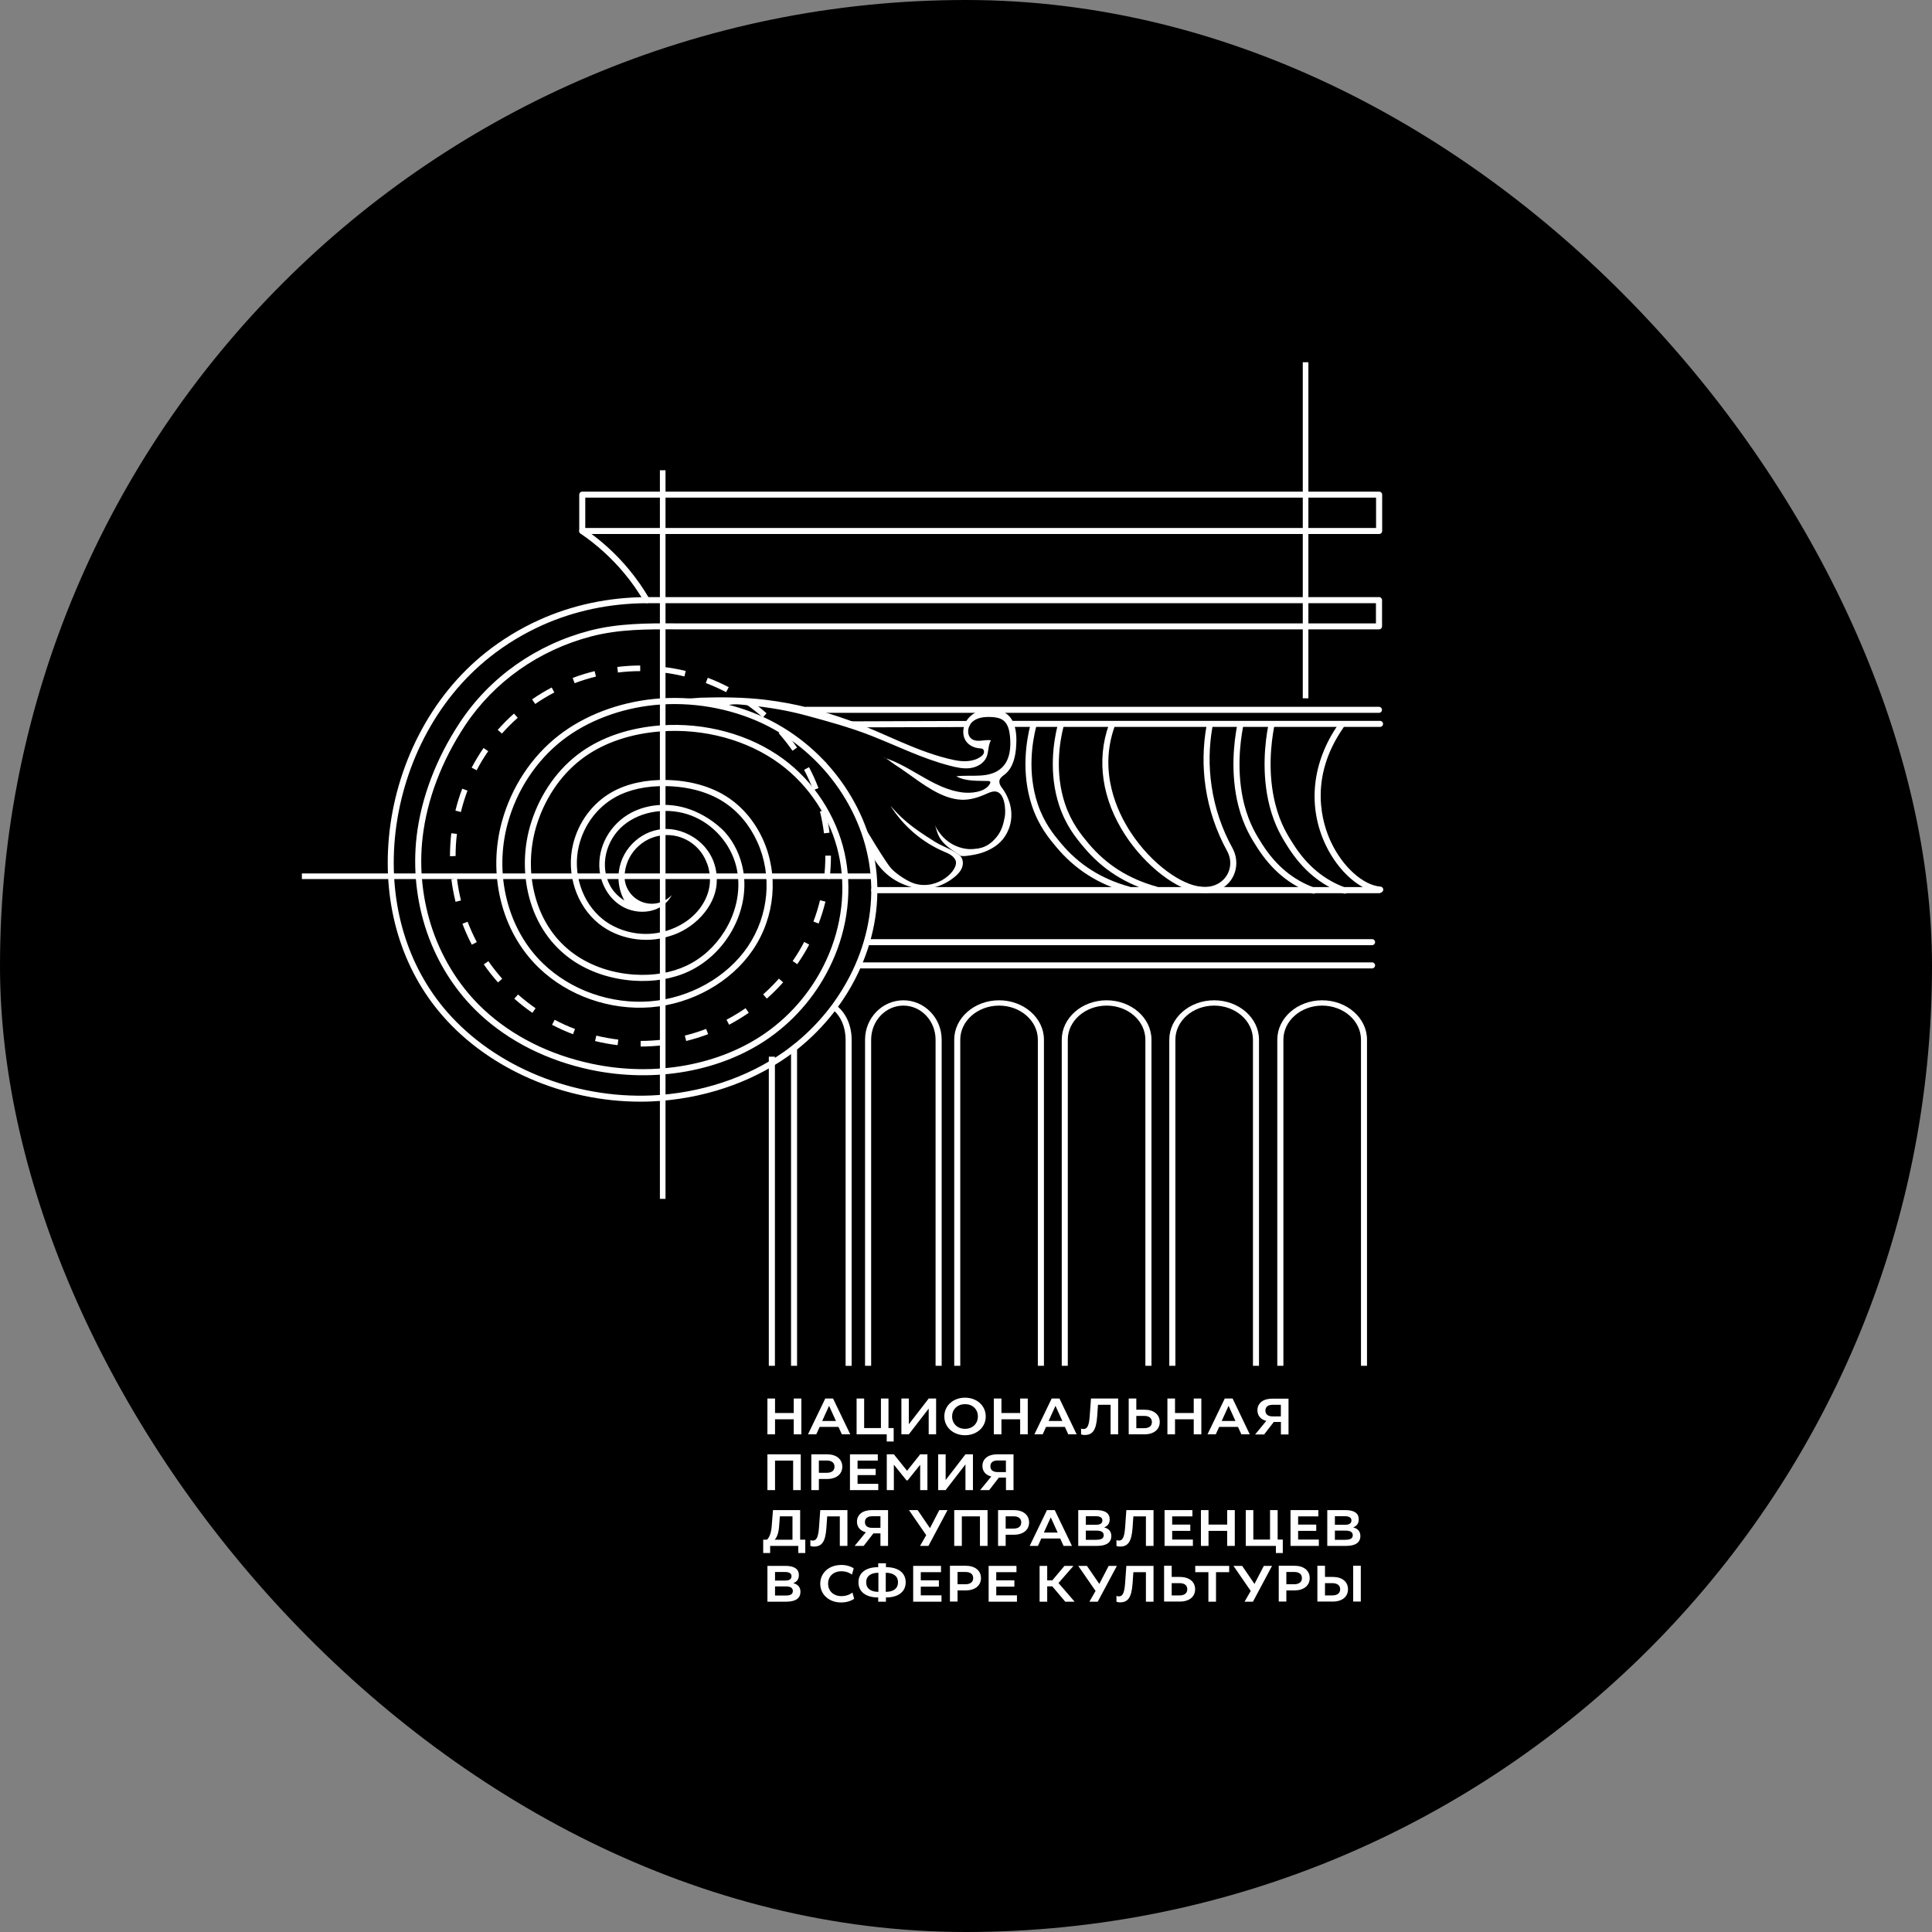 <?xml version="1.0" encoding="UTF-8"?> <svg xmlns="http://www.w3.org/2000/svg" xmlns:xlink="http://www.w3.org/1999/xlink" version="1.1" width="32" height="32"><rect width="100%" height="100%" fill="#808080" stroke="none"/><svg xmlns="http://www.w3.org/2000/svg" width="32" height="32" viewBox="0 0 32 32" fill="none"><rect width="32" height="32" rx="16" fill="black"></rect><path d="M12.711 23.164H12.837V23.404H13.147V23.164H13.273V23.757H13.147V23.508H12.837V23.757H12.711V23.164Z" fill="white"></path><path d="M13.669 23.164H13.798L14.083 23.757H13.944L13.888 23.634H13.576L13.52 23.757H13.383L13.669 23.164ZM13.846 23.536L13.732 23.285L13.618 23.536H13.847H13.846Z" fill="white"></path><path d="M14.188 23.164H14.313V23.653H14.591V23.164H14.716V23.653H14.802V23.876H14.687V23.757H14.188V23.164H14.188Z" fill="white"></path><path d="M14.93 23.164H15.053V23.59L15.382 23.164H15.505V23.757H15.382V23.331L15.053 23.757H14.93V23.164Z" fill="white"></path><path d="M15.984 23.15C16.179 23.15 16.327 23.281 16.327 23.461C16.327 23.64 16.179 23.772 15.984 23.772C15.789 23.772 15.641 23.64 15.641 23.461C15.641 23.281 15.788 23.15 15.984 23.15ZM15.984 23.666C16.106 23.666 16.197 23.582 16.197 23.461C16.197 23.339 16.106 23.257 15.984 23.257C15.863 23.257 15.77 23.339 15.77 23.461C15.77 23.582 15.861 23.666 15.984 23.666Z" fill="white"></path><path d="M16.461 23.164H16.587V23.404H16.897V23.164H17.023V23.757H16.897V23.508H16.587V23.757H16.461V23.164Z" fill="white"></path><path d="M17.419 23.164H17.548L17.833 23.757H17.694L17.638 23.634H17.326L17.27 23.757H17.133L17.419 23.164ZM17.596 23.536L17.482 23.285L17.368 23.536H17.597H17.596Z" fill="white"></path><path d="M17.906 23.661C17.906 23.661 17.922 23.669 17.945 23.669C18.004 23.669 18.037 23.625 18.049 23.457L18.07 23.164H18.52V23.757H18.395V23.268H18.186L18.173 23.457C18.157 23.686 18.099 23.768 17.965 23.768C17.928 23.768 17.906 23.757 17.906 23.757V23.661Z" fill="white"></path><path d="M18.821 23.165V23.349H18.957C19.109 23.349 19.209 23.428 19.209 23.553C19.209 23.678 19.109 23.757 18.957 23.757H18.695V23.164H18.821V23.165ZM18.821 23.655H18.953C19.033 23.655 19.079 23.619 19.079 23.554C19.079 23.489 19.033 23.452 18.953 23.452H18.821V23.655Z" fill="white"></path><path d="M19.336 23.164H19.462V23.404H19.772V23.164H19.898V23.757H19.772V23.508H19.462V23.757H19.336V23.164Z" fill="white"></path><path d="M20.286 23.164H20.416L20.7 23.757H20.561L20.505 23.634H20.193L20.137 23.757H20L20.286 23.164ZM20.463 23.536L20.349 23.285L20.235 23.536H20.464H20.463Z" fill="white"></path><path d="M20.972 23.534C20.881 23.511 20.827 23.447 20.827 23.359C20.827 23.24 20.922 23.166 21.072 23.166H21.342V23.759H21.216V23.552H21.098L20.938 23.759H20.789L20.974 23.534H20.972ZM21.079 23.46H21.215V23.268H21.079C21.001 23.268 20.959 23.303 20.959 23.364C20.959 23.425 21.001 23.46 21.079 23.46Z" fill="white"></path><path d="M12.711 24.088H13.263V24.681H13.137V24.192H12.837V24.681H12.711V24.088Z" fill="white"></path><path d="M13.438 24.088H13.699C13.851 24.088 13.951 24.167 13.951 24.293C13.951 24.418 13.851 24.497 13.699 24.497H13.563V24.681H13.438V24.088V24.088ZM13.695 24.394C13.775 24.394 13.822 24.358 13.822 24.293C13.822 24.227 13.775 24.191 13.695 24.191H13.563V24.394H13.695Z" fill="white"></path><path d="M14.078 24.088H14.539V24.192H14.204V24.328H14.504V24.432H14.204V24.577H14.547V24.681H14.078V24.088Z" fill="white"></path><path d="M14.688 24.088H14.805L15.024 24.361L15.241 24.088H15.361V24.681H15.241V24.261L15.033 24.52H15.015L14.805 24.259V24.681H14.688V24.088Z" fill="white"></path><path d="M15.539 24.088H15.663V24.514L15.991 24.088H16.115V24.681H15.991V24.255L15.662 24.681H15.539V24.088Z" fill="white"></path><path d="M16.418 24.455C16.327 24.433 16.272 24.369 16.272 24.281C16.272 24.162 16.367 24.088 16.517 24.088H16.787V24.681H16.662V24.474H16.544L16.384 24.681H16.234L16.419 24.455H16.418ZM16.524 24.382H16.661V24.19H16.524C16.446 24.19 16.404 24.225 16.404 24.286C16.404 24.347 16.446 24.382 16.524 24.382Z" fill="white"></path><path d="M12.641 25.502H12.703C12.703 25.502 12.767 25.456 12.781 25.289L12.803 25.012H13.253V25.502H13.338V25.723H13.222V25.605H12.756V25.723H12.641V25.502ZM13.126 25.502V25.115H12.917L12.904 25.289C12.892 25.438 12.841 25.493 12.831 25.503H13.127L13.126 25.502Z" fill="white"></path><path d="M13.422 25.508C13.422 25.508 13.438 25.517 13.46 25.517C13.519 25.517 13.552 25.472 13.565 25.304L13.586 25.012H14.036V25.605H13.91V25.116H13.701L13.688 25.305C13.672 25.534 13.615 25.616 13.481 25.616C13.444 25.616 13.422 25.605 13.422 25.605V25.508Z" fill="white"></path><path d="M14.34 25.379C14.249 25.356 14.194 25.293 14.194 25.205C14.194 25.086 14.289 25.012 14.439 25.012H14.709V25.605H14.583V25.398H14.466L14.305 25.605H14.156L14.341 25.379H14.34ZM14.446 25.306H14.583V25.114H14.446C14.368 25.114 14.326 25.149 14.326 25.21C14.326 25.271 14.368 25.306 14.446 25.306Z" fill="white"></path><path d="M15.199 25.012L15.403 25.311L15.558 25.012H15.694L15.378 25.605H15.239L15.341 25.427L15.055 25.012H15.199Z" fill="white"></path><path d="M15.805 25.012H16.357V25.605H16.231V25.116H15.931V25.605H15.805V25.012Z" fill="white"></path><path d="M16.531 25.012H16.793C16.945 25.012 17.045 25.091 17.045 25.216C17.045 25.341 16.946 25.42 16.793 25.42H16.657V25.605H16.531V25.012V25.012ZM16.789 25.318C16.869 25.318 16.915 25.282 16.915 25.216C16.915 25.151 16.869 25.115 16.789 25.115H16.657V25.318H16.789Z" fill="white"></path><path d="M17.341 25.012H17.47L17.755 25.605H17.616L17.56 25.482H17.247L17.192 25.605H17.055L17.341 25.012ZM17.518 25.384L17.404 25.132L17.29 25.384H17.519H17.518Z" fill="white"></path><path d="M17.859 25.012H18.159C18.308 25.012 18.38 25.067 18.38 25.164C18.38 25.224 18.355 25.274 18.287 25.298C18.369 25.319 18.407 25.369 18.407 25.442C18.407 25.545 18.33 25.605 18.172 25.605H17.859V25.012ZM18.153 25.255C18.232 25.255 18.259 25.226 18.259 25.182C18.259 25.139 18.225 25.113 18.148 25.113H17.985V25.255H18.153V25.255ZM18.164 25.503C18.245 25.503 18.281 25.477 18.281 25.429C18.281 25.381 18.247 25.352 18.164 25.352H17.985V25.504H18.164V25.503Z" fill="white"></path><path d="M18.492 25.508C18.492 25.508 18.508 25.517 18.531 25.517C18.59 25.517 18.622 25.472 18.635 25.304L18.656 25.012H19.106V25.605H18.98V25.116H18.772L18.759 25.305C18.742 25.534 18.685 25.616 18.551 25.616C18.514 25.616 18.492 25.605 18.492 25.605V25.508Z" fill="white"></path><path d="M19.289 25.012H19.75V25.116H19.415V25.252H19.715V25.356H19.415V25.5H19.758V25.605H19.289V25.012Z" fill="white"></path><path d="M19.891 25.012H20.017V25.252H20.326V25.012H20.452V25.605H20.326V25.356H20.017V25.605H19.891V25.012Z" fill="white"></path><path d="M20.633 25.012H20.759V25.5H21.036V25.012H21.162V25.5H21.247V25.723H21.133V25.605H20.634V25.012H20.633Z" fill="white"></path><path d="M21.375 25.012H21.836V25.116H21.501V25.252H21.801V25.356H21.501V25.5H21.844V25.605H21.375V25.012Z" fill="white"></path><path d="M21.984 25.012H22.284C22.433 25.012 22.505 25.067 22.505 25.164C22.505 25.224 22.48 25.274 22.412 25.298C22.494 25.319 22.532 25.369 22.532 25.442C22.532 25.545 22.455 25.605 22.297 25.605H21.984V25.012ZM22.278 25.255C22.357 25.255 22.384 25.226 22.384 25.182C22.384 25.139 22.35 25.113 22.273 25.113H22.11V25.255H22.278V25.255ZM22.289 25.503C22.37 25.503 22.406 25.477 22.406 25.429C22.406 25.381 22.372 25.352 22.289 25.352H22.11V25.504H22.289V25.503Z" fill="white"></path><path d="M12.711 25.936H13.011C13.159 25.936 13.232 25.991 13.232 26.088C13.232 26.147 13.207 26.198 13.138 26.222C13.221 26.243 13.258 26.293 13.258 26.366C13.258 26.469 13.182 26.529 13.024 26.529H12.711V25.936ZM13.004 26.179C13.084 26.179 13.11 26.149 13.11 26.106C13.11 26.063 13.076 26.037 13 26.037H12.837V26.179H13.004V26.179ZM13.016 26.427C13.097 26.427 13.132 26.401 13.132 26.353C13.132 26.304 13.098 26.276 13.016 26.276H12.837V26.427H13.016V26.427Z" fill="white"></path><path d="M13.932 25.92C14.067 25.92 14.14 25.977 14.14 25.977L14.111 26.081C14.111 26.081 14.049 26.025 13.937 26.025C13.806 26.025 13.716 26.107 13.716 26.23C13.716 26.353 13.806 26.437 13.937 26.437C14.053 26.437 14.119 26.377 14.119 26.377L14.148 26.48C14.148 26.48 14.072 26.542 13.932 26.542C13.734 26.542 13.586 26.413 13.586 26.231C13.586 26.049 13.734 25.921 13.932 25.921V25.92Z" fill="white"></path><path d="M14.546 25.957V25.893H14.674V25.957C14.879 25.957 15.001 26.052 15.001 26.208C15.001 26.364 14.879 26.459 14.674 26.459V26.529H14.546V26.459C14.34 26.459 14.219 26.364 14.219 26.208C14.219 26.052 14.339 25.957 14.546 25.957ZM14.549 26.366V26.05C14.422 26.05 14.347 26.106 14.347 26.208C14.347 26.31 14.422 26.366 14.549 26.366ZM14.874 26.208C14.874 26.106 14.798 26.05 14.671 26.05V26.366C14.798 26.366 14.874 26.31 14.874 26.208Z" fill="white"></path><path d="M15.125 25.936H15.586V26.04H15.251V26.175H15.551V26.28H15.251V26.424H15.594V26.529H15.125V25.936Z" fill="white"></path><path d="M15.734 25.934H15.996C16.148 25.934 16.248 26.013 16.248 26.138C16.248 26.263 16.148 26.342 15.996 26.342H15.86V26.527H15.734V25.934V25.934ZM15.992 26.24C16.072 26.24 16.119 26.203 16.119 26.138C16.119 26.073 16.072 26.037 15.992 26.037H15.86V26.24H15.992Z" fill="white"></path><path d="M16.375 25.936H16.836V26.04H16.501V26.175H16.801V26.28H16.501V26.424H16.844V26.529H16.375V25.936Z" fill="white"></path><path d="M17.219 25.936H17.345V26.176H17.429L17.631 25.936H17.78L17.532 26.22L17.799 26.529H17.644L17.429 26.275H17.345V26.529H17.219V25.936Z" fill="white"></path><path d="M18.003 25.936L18.208 26.235L18.363 25.936H18.499L18.182 26.529H18.044L18.146 26.351L17.859 25.936H18.003Z" fill="white"></path><path d="M18.492 26.432C18.492 26.432 18.508 26.441 18.531 26.441C18.59 26.441 18.622 26.396 18.635 26.228L18.656 25.936H19.106V26.529H18.98V26.04H18.772L18.759 26.229C18.742 26.457 18.685 26.54 18.551 26.54C18.514 26.54 18.492 26.529 18.492 26.529V26.432Z" fill="white"></path><path d="M19.407 25.934V26.119H19.543C19.695 26.119 19.795 26.198 19.795 26.323C19.795 26.448 19.696 26.527 19.543 26.527H19.281V25.934H19.407V25.934ZM19.407 26.425H19.539C19.619 26.425 19.665 26.388 19.665 26.323C19.665 26.258 19.619 26.222 19.539 26.222H19.407V26.425Z" fill="white"></path><path d="M19.797 25.936H20.359V26.04H20.141V26.529H20.015V26.04H19.797V25.936Z" fill="white"></path><path d="M20.574 25.936L20.778 26.235L20.933 25.936H21.069L20.753 26.529H20.614L20.716 26.351L20.43 25.936H20.574Z" fill="white"></path><path d="M21.18 25.934H21.442C21.594 25.934 21.693 26.013 21.693 26.138C21.693 26.263 21.594 26.342 21.442 26.342H21.306V26.527H21.18V25.934V25.934ZM21.437 26.24C21.517 26.24 21.564 26.203 21.564 26.138C21.564 26.073 21.517 26.037 21.437 26.037H21.306V26.24H21.437Z" fill="white"></path><path d="M21.82 25.934H21.946V26.119H22.075C22.23 26.119 22.327 26.198 22.327 26.323C22.327 26.448 22.23 26.527 22.075 26.527H21.82V25.934V25.934ZM22.066 26.425C22.151 26.425 22.197 26.388 22.197 26.323C22.197 26.259 22.151 26.222 22.066 26.222H21.946V26.425H22.066ZM22.413 25.934H22.539V26.527H22.413V25.934Z" fill="white"></path><path d="M22.843 8.845H9.644C9.616 8.845 9.594 8.822 9.594 8.795V8.193C9.594 8.165 9.616 8.143 9.644 8.143H22.843C22.871 8.143 22.893 8.165 22.893 8.193V8.795C22.893 8.823 22.871 8.845 22.843 8.845H22.843ZM9.694 8.745H22.792V8.242H9.694V8.745H9.694Z" fill="white"></path><path d="M10.713 9.99C10.695 9.99 10.678 9.981 10.669 9.966C10.573 9.801 10.463 9.643 10.341 9.497C10.133 9.246 9.888 9.024 9.616 8.838C9.593 8.822 9.587 8.791 9.602 8.768C9.618 8.745 9.649 8.739 9.672 8.755C9.953 8.946 10.204 9.174 10.418 9.433C10.543 9.584 10.656 9.746 10.755 9.915C10.769 9.939 10.761 9.97 10.738 9.984C10.729 9.989 10.721 9.991 10.712 9.991L10.713 9.99Z" fill="white"></path><path d="M22.84 11.807H13.355C13.327 11.807 13.305 11.785 13.305 11.757C13.305 11.73 13.327 11.707 13.355 11.707H22.84C22.868 11.707 22.89 11.73 22.89 11.757C22.89 11.785 22.868 11.807 22.84 11.807Z" fill="white"></path><path d="M22.844 14.794H14.48C14.452 14.794 14.43 14.771 14.43 14.743C14.43 14.716 14.452 14.693 14.48 14.693H22.844C22.872 14.693 22.894 14.716 22.894 14.743C22.894 14.771 22.872 14.794 22.844 14.794Z" fill="white"></path><path d="M22.726 15.655H14.394C14.366 15.655 14.344 15.632 14.344 15.605C14.344 15.577 14.366 15.555 14.394 15.555H22.726C22.754 15.555 22.776 15.577 22.776 15.605C22.776 15.632 22.754 15.655 22.726 15.655Z" fill="white"></path><path d="M22.726 16.04H14.261C14.233 16.04 14.211 16.017 14.211 15.99C14.211 15.962 14.233 15.94 14.261 15.94H22.726C22.754 15.94 22.776 15.962 22.776 15.99C22.776 16.017 22.753 16.04 22.726 16.04Z" fill="white"></path><path d="M20.853 22.622H20.753V17.22C20.753 16.909 20.464 16.656 20.11 16.656C19.756 16.656 19.468 16.909 19.468 17.22V22.622H19.367V17.22C19.367 16.861 19.7 16.568 20.11 16.568C20.52 16.568 20.853 16.861 20.853 17.22V22.622Z" fill="white"></path><path d="M19.072 22.622H18.971V17.22C18.971 16.909 18.683 16.656 18.329 16.656C17.975 16.656 17.686 16.909 17.686 17.22V22.622H17.586V17.22C17.586 16.861 17.919 16.568 18.329 16.568C18.739 16.568 19.072 16.861 19.072 17.22V22.622Z" fill="white"></path><path d="M17.291 22.622H17.19V17.22C17.19 16.909 16.902 16.656 16.548 16.656C16.194 16.656 15.905 16.909 15.905 17.22V22.622H15.805V17.22C15.805 16.861 16.138 16.568 16.548 16.568C16.957 16.568 17.291 16.861 17.291 17.22V22.622Z" fill="white"></path><path d="M15.597 22.622H15.496V17.22C15.496 16.909 15.257 16.656 14.963 16.656C14.668 16.656 14.429 16.909 14.429 17.22V22.622H14.328V17.22C14.328 16.861 14.613 16.568 14.963 16.568C15.312 16.568 15.597 16.861 15.597 17.22V22.622Z" fill="white"></path><path d="M10.516 14.992C10.518 14.995 10.521 14.998 10.523 15.001C10.529 15.003 10.535 15.005 10.541 15.006C10.533 15.002 10.524 14.997 10.516 14.992Z" fill="white"></path><path d="M14.006 17.221V22.623H14.106V17.221C14.106 16.989 14.013 16.785 13.872 16.67C13.852 16.693 13.833 16.716 13.812 16.739C13.928 16.838 14.006 17.017 14.006 17.221Z" fill="white"></path><path d="M13.102 22.622H13.202V17.279C13.169 17.302 13.136 17.325 13.102 17.347V22.622Z" fill="white"></path><path d="M22.841 9.89H10.71C10.079 9.893 9.481 10.02 8.933 10.267C8.614 10.411 8.318 10.592 8.051 10.803C7.593 11.167 7.217 11.63 6.935 12.178C6.665 12.702 6.494 13.289 6.441 13.877C6.338 15.004 6.655 16.052 7.332 16.826C8.106 17.713 9.346 18.247 10.604 18.247C10.669 18.247 10.735 18.246 10.8 18.243C11.623 18.206 12.421 17.942 13.047 17.499C13.066 17.485 13.086 17.471 13.105 17.457C13.139 17.431 13.172 17.406 13.206 17.38C13.433 17.199 13.638 16.991 13.815 16.763C13.835 16.737 13.855 16.71 13.874 16.684C13.984 16.534 14.083 16.375 14.167 16.21C14.432 15.694 14.557 15.134 14.528 14.589C14.499 14.038 14.31 13.492 13.982 13.011C13.651 12.526 13.199 12.139 12.677 11.892C12.113 11.626 11.457 11.514 10.828 11.577C10.237 11.637 9.678 11.851 9.254 12.181C8.805 12.53 8.472 13.035 8.315 13.602C8.198 14.025 8.189 14.473 8.29 14.896C8.395 15.339 8.615 15.732 8.927 16.032C9.407 16.493 10.099 16.737 10.778 16.684C11.461 16.63 12.109 16.266 12.47 15.733C12.839 15.189 12.902 14.486 12.635 13.9C12.5 13.604 12.294 13.36 12.04 13.197C11.771 13.024 11.428 12.928 11.046 12.919C10.695 12.911 10.379 12.981 10.133 13.121C9.815 13.301 9.581 13.615 9.492 13.982C9.373 14.469 9.545 14.998 9.919 15.3C10.239 15.557 10.698 15.631 11.075 15.51C11.486 15.397 11.842 15.028 11.87 14.636C11.909 14.07 11.441 13.736 11.047 13.73C10.653 13.724 10.302 14.035 10.251 14.429C10.246 14.457 10.244 14.486 10.244 14.516C10.244 14.519 10.244 14.521 10.244 14.524C10.244 14.527 10.244 14.53 10.244 14.533C10.244 14.671 10.279 14.801 10.341 14.915C10.24 14.851 10.156 14.765 10.105 14.669C9.931 14.349 10.028 13.919 10.329 13.668C10.621 13.426 11.074 13.362 11.456 13.511C11.815 13.651 12.098 13.971 12.193 14.345C12.281 14.697 12.21 15.092 11.997 15.43C11.839 15.681 11.622 15.877 11.368 15.996C11.12 16.113 10.819 16.164 10.5 16.142C10.138 16.117 9.803 16.004 9.531 15.816C9.205 15.591 8.973 15.253 8.863 14.839C8.759 14.453 8.772 14.027 8.897 13.64C9.045 13.182 9.325 12.789 9.686 12.534C10.022 12.295 10.459 12.15 10.947 12.114C11.663 12.062 12.38 12.257 12.915 12.651C13.404 13.011 13.76 13.557 13.891 14.149C14.018 14.717 13.945 15.339 13.687 15.9C13.466 16.38 13.124 16.794 12.696 17.098C11.927 17.644 10.847 17.84 9.807 17.62C9.108 17.473 8.488 17.163 8.016 16.724C7.636 16.371 7.343 15.916 7.167 15.408C6.998 14.917 6.94 14.384 7 13.867C7.073 13.242 7.315 12.604 7.701 12.019C8.182 11.292 8.926 10.767 9.796 10.54C10.255 10.421 10.71 10.422 11.191 10.424C11.243 10.424 11.295 10.424 11.347 10.424H22.841C22.869 10.424 22.891 10.402 22.891 10.374V9.939C22.891 9.911 22.868 9.889 22.841 9.889L22.841 9.89ZM22.791 10.325H11.347C11.296 10.325 11.243 10.325 11.192 10.325C10.725 10.323 10.242 10.322 9.771 10.444C8.877 10.677 8.112 11.217 7.618 11.965C7.223 12.562 6.975 13.216 6.9 13.857C6.839 14.389 6.898 14.937 7.072 15.442C7.253 15.966 7.556 16.435 7.947 16.798C8.433 17.25 9.069 17.569 9.786 17.72C10.854 17.944 11.963 17.743 12.754 17.181C13.196 16.867 13.55 16.439 13.778 15.943C14.046 15.363 14.12 14.718 13.989 14.128C13.852 13.514 13.483 12.946 12.975 12.572C12.421 12.164 11.679 11.961 10.94 12.015C10.433 12.053 9.979 12.204 9.628 12.454C9.25 12.721 8.956 13.132 8.802 13.61C8.67 14.015 8.658 14.461 8.766 14.866C8.882 15.303 9.128 15.66 9.474 15.9C9.761 16.098 10.113 16.216 10.493 16.243C10.829 16.266 11.146 16.213 11.411 16.088C11.681 15.96 11.914 15.752 12.082 15.485C12.309 15.124 12.385 14.7 12.289 14.322C12.233 14.1 12.114 13.875 11.944 13.72C11.775 13.565 11.563 13.44 11.336 13.377C11.048 13.298 10.729 13.32 10.463 13.457C10.113 13.639 9.889 14.019 9.931 14.417C9.957 14.655 10.089 14.885 10.296 15.008C10.568 15.172 10.971 15.127 11.126 14.825C11.041 14.916 10.92 14.969 10.796 14.969C10.55 14.969 10.349 14.77 10.344 14.525C10.345 14.498 10.347 14.471 10.35 14.445C10.372 14.272 10.457 14.119 10.581 14.009C10.705 13.898 10.868 13.831 11.047 13.831C11.353 13.831 11.614 14.028 11.71 14.301H11.712C11.749 14.403 11.765 14.514 11.757 14.629C11.745 14.782 11.681 14.928 11.588 15.05C11.398 15.301 11.075 15.448 10.765 15.467C10.56 15.479 10.35 15.435 10.166 15.342C10.101 15.309 10.038 15.269 9.981 15.223C9.637 14.946 9.479 14.457 9.589 14.007C9.672 13.667 9.888 13.376 10.182 13.209C10.412 13.078 10.71 13.013 11.043 13.021C11.406 13.029 11.732 13.119 11.985 13.282C12.223 13.435 12.416 13.664 12.543 13.943C12.795 14.497 12.735 15.162 12.386 15.678C12.041 16.186 11.422 16.534 10.769 16.585C10.119 16.636 9.455 16.402 8.996 15.96C8.406 15.393 8.177 14.478 8.411 13.63C8.562 13.084 8.883 12.598 9.315 12.261C9.724 11.943 10.265 11.736 10.837 11.678C11.448 11.617 12.085 11.726 12.633 11.984C13.139 12.224 13.577 12.599 13.898 13.069C14.216 13.535 14.399 14.063 14.427 14.596C14.455 15.123 14.334 15.665 14.077 16.166C13.995 16.325 13.9 16.479 13.794 16.625C13.774 16.651 13.754 16.678 13.734 16.704C13.579 16.904 13.402 17.087 13.207 17.25C13.173 17.278 13.139 17.305 13.104 17.332C13.066 17.362 13.028 17.391 12.988 17.419C12.378 17.851 11.599 18.108 10.795 18.144C9.5 18.201 8.202 17.671 7.407 16.762C6.748 16.008 6.44 14.987 6.54 13.887C6.593 13.312 6.76 12.738 7.023 12.226C7.299 11.69 7.666 11.238 8.113 10.883C8.373 10.676 8.663 10.5 8.974 10.359C9.509 10.118 10.093 9.994 10.71 9.991H22.79V10.326L22.791 10.325Z" fill="white"></path><path d="M22.642 22.622H22.542V17.22C22.542 16.909 22.253 16.656 21.899 16.656C21.545 16.656 21.257 16.909 21.257 17.22V22.622H21.156V17.22C21.156 16.861 21.489 16.568 21.899 16.568C22.309 16.568 22.642 16.861 22.642 17.22V22.622Z" fill="white"></path><path d="M12.835 17.502H12.734V22.622H12.835V17.502Z" fill="white"></path><path d="M14.058 12.048C14.03 12.048 14.008 12.026 14.008 11.998C14.008 11.97 14.03 11.948 14.058 11.948L16.017 11.941C16.044 11.941 16.067 11.964 16.067 11.992C16.067 12.019 16.045 12.042 16.017 12.042L14.058 12.048Z" fill="white"></path><path d="M22.858 12.04H16.769C16.741 12.04 16.719 12.017 16.719 11.99C16.719 11.962 16.741 11.94 16.769 11.94H22.858C22.886 11.94 22.908 11.962 22.908 11.99C22.908 12.017 22.886 12.04 22.858 12.04Z" fill="white"></path><path d="M18.694 14.785C18.69 14.785 18.685 14.784 18.681 14.783C18.194 14.648 17.807 14.402 17.497 14.031C17.373 13.884 17.205 13.682 17.092 13.346C16.912 12.805 16.998 12.278 17.065 12.012C17.072 11.986 17.099 11.969 17.126 11.976C17.153 11.983 17.169 12.01 17.162 12.037C17.097 12.292 17.015 12.798 17.187 13.314C17.294 13.632 17.455 13.826 17.573 13.967C17.87 14.322 18.241 14.557 18.707 14.686C18.734 14.694 18.75 14.721 18.742 14.748C18.736 14.771 18.716 14.785 18.694 14.785Z" fill="white"></path><path d="M19.147 14.785C19.143 14.785 19.138 14.784 19.134 14.783C18.648 14.648 18.26 14.402 17.95 14.031C17.827 13.884 17.658 13.682 17.545 13.346C17.365 12.805 17.451 12.278 17.518 12.012C17.525 11.986 17.552 11.969 17.579 11.976C17.606 11.983 17.622 12.01 17.615 12.037C17.55 12.292 17.468 12.798 17.64 13.314C17.747 13.632 17.909 13.826 18.026 13.967C18.323 14.322 18.694 14.557 19.161 14.686C19.187 14.694 19.203 14.721 19.196 14.748C19.189 14.771 19.169 14.785 19.147 14.785Z" fill="white"></path><path d="M21.758 14.802C21.752 14.802 21.746 14.801 21.741 14.799C21.363 14.662 21.063 14.413 20.823 14.038C20.728 13.89 20.599 13.688 20.512 13.35C20.374 12.809 20.44 12.281 20.491 12.015C20.497 11.988 20.523 11.97 20.55 11.976C20.577 11.981 20.595 12.007 20.59 12.034C20.54 12.292 20.476 12.803 20.609 13.325C20.692 13.647 20.816 13.842 20.907 13.984C21.135 14.34 21.418 14.575 21.774 14.704C21.8 14.714 21.814 14.743 21.804 14.769C21.797 14.789 21.778 14.802 21.757 14.802H21.758Z" fill="white"></path><path d="M22.273 14.802C22.268 14.802 22.262 14.801 22.256 14.799C21.879 14.662 21.579 14.413 21.338 14.038C21.244 13.89 21.114 13.687 21.028 13.35C20.89 12.809 20.955 12.281 21.007 12.015C21.012 11.988 21.038 11.97 21.066 11.976C21.093 11.981 21.111 12.007 21.105 12.034C21.055 12.292 20.991 12.803 21.125 13.325C21.207 13.647 21.332 13.842 21.423 13.984C21.65 14.34 21.934 14.575 22.29 14.704C22.316 14.714 22.33 14.743 22.32 14.769C22.313 14.789 22.293 14.802 22.273 14.802H22.273Z" fill="white"></path><path d="M19.956 14.79C19.917 14.79 19.889 14.787 19.878 14.785C19.503 14.754 18.97 14.343 18.636 13.829C18.254 13.241 18.157 12.594 18.365 12.008C18.374 11.982 18.403 11.968 18.429 11.977C18.455 11.987 18.469 12.016 18.459 12.041C18.194 12.792 18.509 13.449 18.72 13.774C19.084 14.335 19.593 14.662 19.888 14.685C19.89 14.685 19.891 14.685 19.893 14.685C19.915 14.69 20.116 14.719 20.267 14.566C20.272 14.561 20.276 14.556 20.28 14.551C20.39 14.429 20.408 14.246 20.325 14.096C20.143 13.764 20.023 13.408 19.968 13.036C19.918 12.698 19.924 12.355 19.985 12.016C19.989 11.989 20.015 11.971 20.043 11.976C20.07 11.981 20.088 12.007 20.083 12.034C20.024 12.361 20.019 12.694 20.068 13.021C20.121 13.382 20.237 13.727 20.414 14.048C20.516 14.235 20.493 14.464 20.356 14.618C20.35 14.624 20.345 14.63 20.338 14.637C20.209 14.768 20.05 14.791 19.956 14.791L19.956 14.79Z" fill="white"></path><path d="M22.861 14.785C22.861 14.785 22.858 14.785 22.857 14.785C22.535 14.76 22.165 14.434 21.956 13.993C21.653 13.352 21.73 12.625 22.168 11.996C22.183 11.973 22.215 11.968 22.237 11.984C22.26 12 22.266 12.031 22.25 12.054C21.658 12.903 21.91 13.663 22.047 13.95C22.241 14.36 22.577 14.662 22.865 14.685C22.893 14.687 22.913 14.711 22.911 14.739C22.909 14.765 22.887 14.785 22.861 14.785L22.861 14.785Z" fill="white"></path><path d="M16.552 12.941C16.553 12.934 16.554 12.927 16.556 12.92C16.57 12.876 16.612 12.851 16.647 12.823C16.783 12.713 16.824 12.518 16.832 12.339C16.84 12.201 16.832 12.057 16.768 11.936C16.612 11.643 16.108 11.692 15.982 11.99C15.95 12.065 15.944 12.154 15.975 12.23C16.016 12.333 16.125 12.389 16.229 12.395C16.245 12.396 16.262 12.397 16.276 12.405C16.298 12.419 16.303 12.451 16.294 12.476C16.285 12.5 16.265 12.518 16.244 12.533C16.119 12.622 15.952 12.619 15.81 12.59C15.196 12.463 14.652 12.14 14.063 11.93C13.587 11.761 13.18 11.652 12.68 11.591C12.326 11.548 11.959 11.545 11.603 11.556C11.588 11.557 11.06 11.598 11.047 11.591C11.224 11.635 11.505 11.595 11.785 11.646C12.07 11.698 12.243 11.742 12.435 11.807C13.12 12.036 13.624 12.653 13.74 12.794C14.038 13.157 14.271 13.626 14.366 13.965C14.447 14.258 14.649 14.505 14.926 14.631C15.049 14.687 15.183 14.725 15.314 14.72C15.498 14.714 15.681 14.637 15.823 14.515C15.874 14.472 15.921 14.418 15.94 14.352C15.959 14.287 15.945 14.207 15.892 14.166C15.932 14.197 16.077 14.166 16.123 14.159C16.207 14.145 16.29 14.12 16.368 14.083C16.523 14.01 16.637 13.905 16.704 13.741C16.761 13.603 16.766 13.451 16.725 13.307C16.704 13.235 16.672 13.164 16.632 13.101C16.602 13.053 16.548 13.002 16.553 12.941L16.552 12.941ZM16.641 13.534C16.619 13.658 16.586 13.765 16.509 13.861C16.384 14.016 16.249 14.067 16.066 14.066C15.937 14.065 15.888 14.114 15.898 14.166C15.764 14.066 15.607 14.017 15.498 13.95C15.062 13.681 14.928 13.547 14.749 13.347C14.963 13.685 15.277 13.953 15.639 14.107C15.712 14.137 15.791 14.173 15.825 14.246C15.898 14.4 15.536 14.754 15.146 14.634C15.028 14.598 14.845 14.475 14.761 14.384C14.594 14.202 13.616 12.493 13.673 12.627C13.465 12.437 13.067 12.108 12.819 11.983C12.569 11.857 12.311 11.762 12.043 11.682C12.173 11.649 12.3 11.674 12.426 11.686C12.745 11.716 13.061 11.771 13.369 11.855C13.725 11.952 14.082 12.049 14.428 12.185C14.866 12.357 15.276 12.565 15.735 12.683C15.845 12.712 15.958 12.737 16.071 12.722C16.184 12.707 16.296 12.644 16.34 12.54C16.378 12.45 16.364 12.343 16.414 12.261C16.307 12.245 16.186 12.302 16.097 12.241C16.006 12.18 16.023 12.029 16.105 11.956C16.187 11.883 16.306 11.871 16.416 11.876C16.489 11.879 16.566 11.89 16.623 11.936C16.696 11.995 16.718 12.097 16.728 12.191C16.747 12.376 16.73 12.584 16.596 12.713C16.395 12.905 16.087 12.826 15.839 12.858C15.998 12.945 16.189 12.93 16.37 12.936C16.38 12.936 16.391 12.937 16.398 12.945C16.407 12.955 16.402 12.972 16.395 12.984C16.314 13.126 16.072 13.144 15.931 13.124C15.719 13.096 15.521 13.001 15.335 12.897C15.104 12.768 14.879 12.619 14.625 12.544C14.674 12.544 14.78 12.64 14.823 12.666C14.888 12.707 14.95 12.75 15.012 12.794C15.272 12.977 15.593 13.233 15.924 13.246C16.061 13.252 16.197 13.211 16.323 13.155C16.373 13.133 16.425 13.107 16.48 13.109C16.645 13.115 16.663 13.417 16.642 13.534H16.641Z" fill="white"></path><path d="M15.484 13.664C15.516 13.742 15.521 13.837 15.618 13.949C15.701 14.044 15.838 14.125 15.903 14.166C15.978 14.166 16.101 14.157 16.237 14.099C16.333 14.058 16.406 14.007 16.455 13.965C16.422 13.986 16.179 14.13 15.886 14.032C15.61 13.94 15.501 13.702 15.484 13.664V13.664Z" fill="white"></path><path d="M11.023 7.789H10.93V19.857H11.023V7.789Z" fill="white"></path><path d="M21.671 6H21.578V11.566H21.671V6Z" fill="white"></path><path d="M14.435 14.467H5V14.56H14.435V14.467Z" fill="white"></path><path d="M10.611 17.334V17.241C10.734 17.241 10.858 17.233 10.98 17.219L10.991 17.311C10.865 17.326 10.738 17.334 10.611 17.334ZM10.23 17.311C10.104 17.296 9.978 17.273 9.856 17.243L9.877 17.153C9.997 17.182 10.119 17.204 10.241 17.219L10.23 17.311L10.23 17.311ZM11.365 17.242L11.343 17.152C11.462 17.123 11.581 17.086 11.696 17.042L11.729 17.129C11.61 17.174 11.488 17.212 11.365 17.242L11.365 17.242ZM9.491 17.13C9.373 17.085 9.256 17.033 9.144 16.974L9.187 16.891C9.296 16.949 9.409 17 9.524 17.043L9.491 17.13H9.491ZM12.076 16.972L12.033 16.89C12.141 16.833 12.248 16.769 12.349 16.699L12.402 16.775C12.297 16.847 12.188 16.914 12.076 16.973V16.972ZM8.818 16.776C8.714 16.704 8.613 16.625 8.518 16.541L8.58 16.472C8.672 16.553 8.77 16.63 8.871 16.7L8.818 16.776V16.776ZM12.701 16.54L12.64 16.47C12.732 16.389 12.82 16.301 12.901 16.209L12.971 16.271C12.887 16.365 12.796 16.456 12.701 16.54V16.54ZM8.248 16.272C8.164 16.177 8.085 16.077 8.013 15.973L8.089 15.92C8.159 16.021 8.236 16.118 8.318 16.211L8.248 16.272ZM13.205 15.97L13.129 15.918C13.199 15.816 13.264 15.71 13.32 15.601L13.403 15.645C13.344 15.757 13.277 15.866 13.205 15.97ZM7.815 15.647C7.756 15.535 7.704 15.418 7.659 15.3L7.745 15.267C7.789 15.382 7.84 15.495 7.897 15.604L7.815 15.647ZM13.559 15.297L13.473 15.264C13.516 15.149 13.553 15.031 13.582 14.911L13.672 14.933C13.642 15.056 13.604 15.179 13.559 15.297V15.297ZM7.545 14.936C7.515 14.813 7.491 14.687 7.476 14.562L7.569 14.55C7.583 14.673 7.606 14.795 7.635 14.914L7.545 14.937V14.936ZM13.741 14.559L13.648 14.547C13.663 14.426 13.67 14.302 13.67 14.178V14.172H13.763V14.178C13.763 14.305 13.755 14.433 13.741 14.558V14.559ZM7.453 14.181V14.178C7.453 14.053 7.461 13.925 7.475 13.801L7.568 13.812C7.553 13.933 7.546 14.056 7.546 14.179L7.453 14.182V14.181ZM13.648 13.803C13.633 13.681 13.61 13.559 13.581 13.44L13.671 13.418C13.701 13.541 13.724 13.666 13.74 13.792L13.648 13.803ZM7.633 13.449L7.543 13.427C7.573 13.304 7.611 13.181 7.656 13.063L7.743 13.095C7.7 13.211 7.663 13.329 7.634 13.449H7.633ZM13.47 13.087C13.427 12.972 13.375 12.859 13.318 12.75L13.4 12.707C13.459 12.819 13.512 12.936 13.557 13.054L13.47 13.087ZM7.895 12.758L7.812 12.715C7.871 12.603 7.938 12.493 8.009 12.389L8.086 12.442C8.016 12.543 7.951 12.649 7.895 12.758ZM13.126 12.435C13.056 12.334 12.979 12.236 12.897 12.144L12.966 12.083C13.05 12.178 13.13 12.278 13.202 12.382L13.126 12.435H13.126ZM8.314 12.151L8.244 12.089C8.328 11.994 8.418 11.903 8.513 11.819L8.575 11.889C8.483 11.97 8.395 12.058 8.314 12.15V12.151ZM12.635 11.883C12.543 11.802 12.445 11.725 12.344 11.656L12.396 11.579C12.501 11.651 12.601 11.73 12.696 11.814L12.635 11.884L12.635 11.883ZM8.865 11.66L8.813 11.584C8.916 11.512 9.026 11.446 9.138 11.387L9.181 11.469C9.073 11.526 8.966 11.59 8.865 11.66ZM12.027 11.464C11.918 11.408 11.805 11.357 11.69 11.313L11.723 11.226C11.841 11.271 11.958 11.323 12.07 11.382L12.027 11.464ZM9.518 11.316L9.485 11.229C9.604 11.184 9.726 11.146 9.849 11.116L9.871 11.206C9.752 11.235 9.633 11.272 9.518 11.316H9.518ZM11.336 11.204C11.217 11.174 11.095 11.152 10.973 11.138L10.984 11.046C11.11 11.061 11.235 11.083 11.358 11.113L11.336 11.204V11.204ZM10.235 11.139L10.224 11.047C10.349 11.031 10.477 11.023 10.604 11.023V11.116C10.48 11.116 10.356 11.124 10.235 11.139Z" fill="white"></path></svg><style>@media (prefers-color-scheme: light) { :root { filter: none; } } @media (prefers-color-scheme: dark) { :root { filter: none; } } </style></svg> 